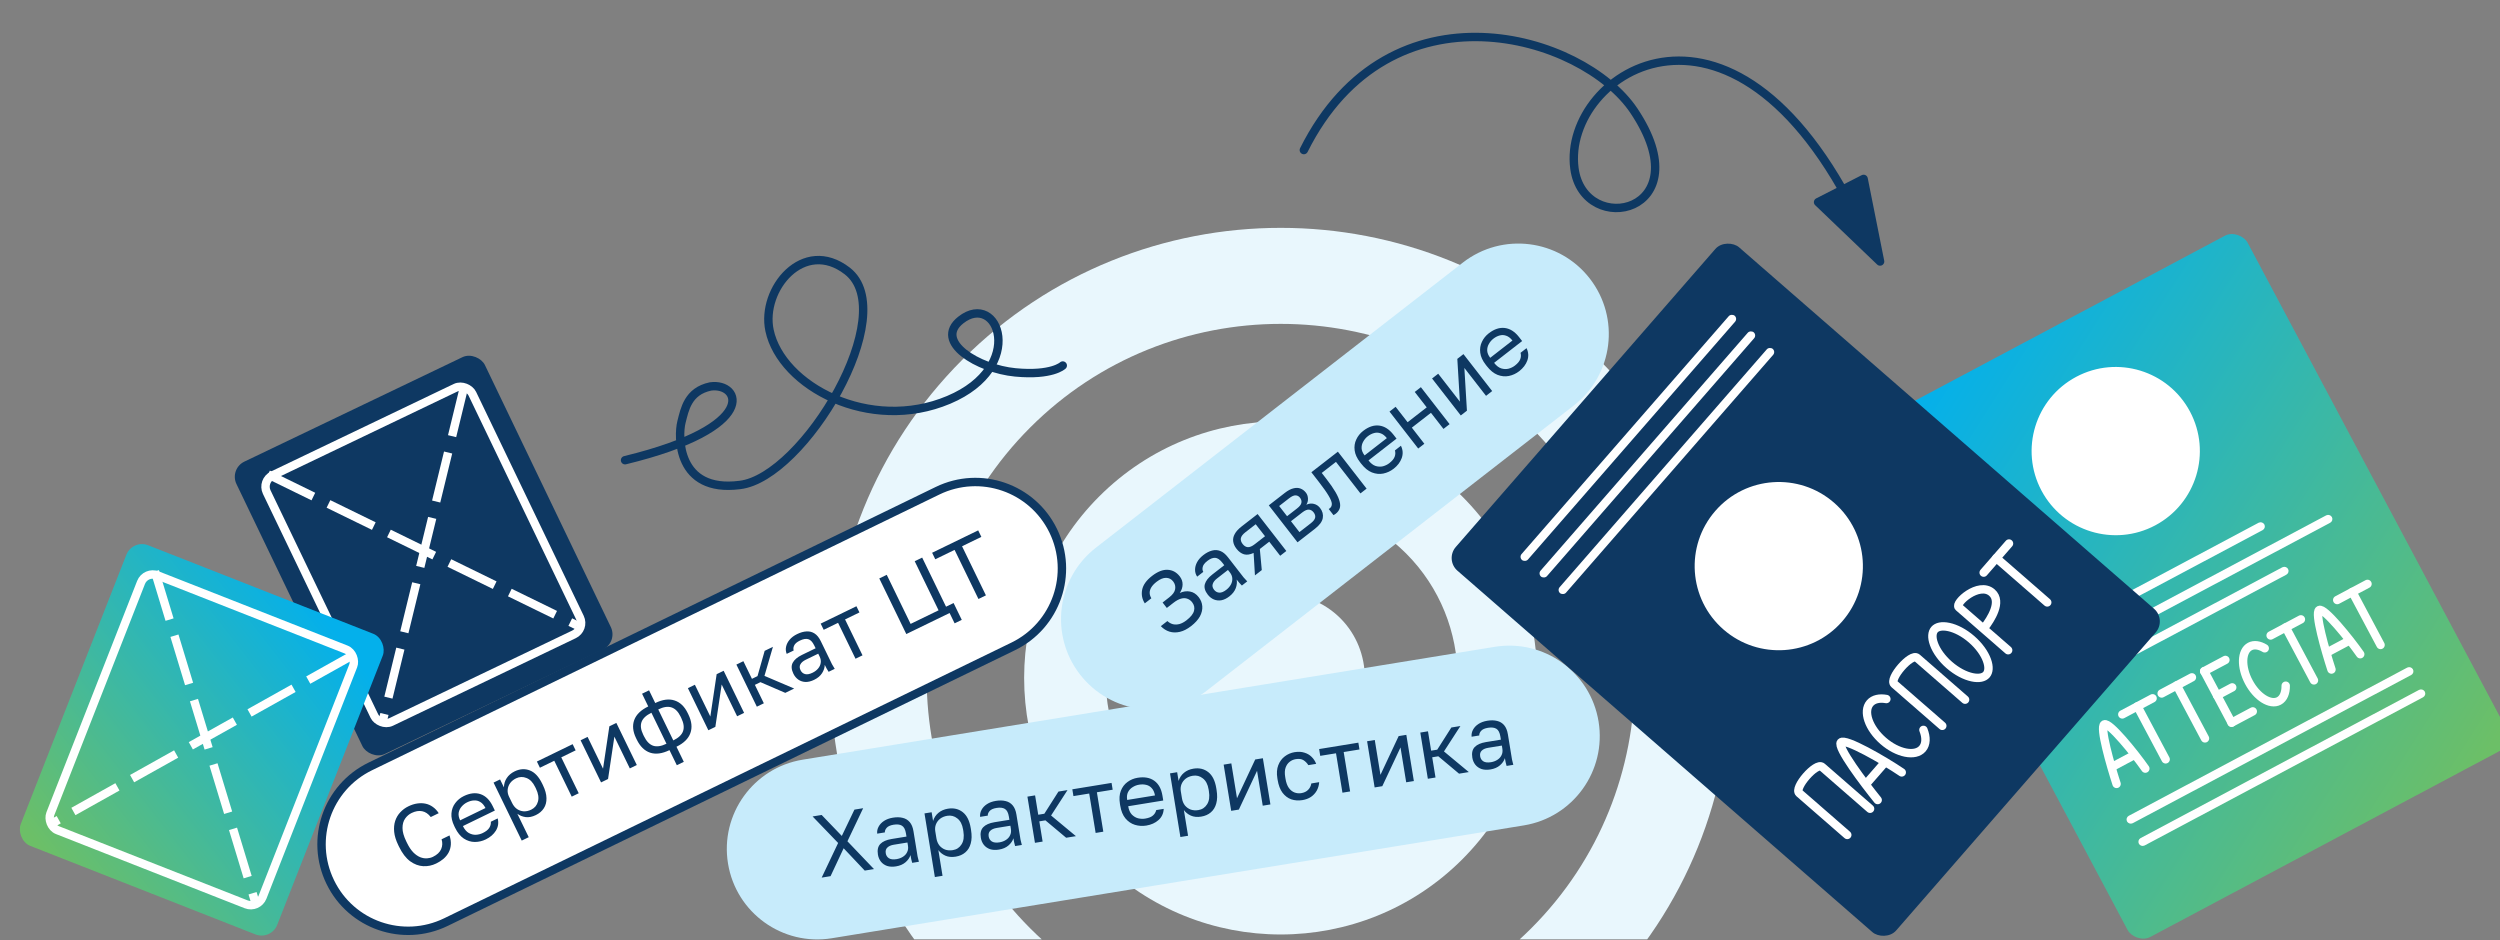 <svg width="327" height="123" viewBox="0 0 327 123" fill="none" xmlns="http://www.w3.org/2000/svg">
<rect x="0" y="0" width="327" height="123" fill="#808080" stroke="none"/>
<g clip-path="url(#clip0_588_17309)">
<rect x="243.439" y="56.157" width="56.091" height="76.38" rx="2.201" transform="rotate(-28.023 243.439 56.157)" fill="url(#paint0_linear_588_17309)"/>
<circle cx="276.738" cy="59.002" r="10.728" transform="rotate(-28.023 276.738 59.002)" fill="white" stroke="white" stroke-width="0.55"/>
<path d="M276.847 102.534C276.049 100.08 274.611 95.087 275.244 94.75C275.878 94.412 279.185 98.495 280.608 100.532" stroke="white" stroke-width="1.1" stroke-linecap="round"/>
<path d="M276.189 100.343L278.961 98.868" stroke="white" stroke-width="1.1"/>
<path d="M304.957 87.573C304.159 85.119 302.721 80.126 303.354 79.789C303.988 79.451 307.295 83.534 308.718 85.571" stroke="white" stroke-width="1.1" stroke-linecap="round"/>
<path d="M304.299 85.382L307.071 83.907" stroke="white" stroke-width="1.1"/>
<path d="M277.598 93.444L281.557 91.337" stroke="white" stroke-width="1.1" stroke-linecap="round"/>
<path d="M282.745 90.705L286.704 88.598" stroke="white" stroke-width="1.1" stroke-linecap="round"/>
<path d="M296.998 83.119L300.957 81.012" stroke="white" stroke-width="1.1" stroke-linecap="round"/>
<path d="M305.709 78.483L309.668 76.376" stroke="white" stroke-width="1.1" stroke-linecap="round"/>
<path d="M279.578 92.391L283.265 99.319" stroke="white" stroke-width="1.1" stroke-linecap="round"/>
<path d="M284.725 89.651L288.412 96.58" stroke="white" stroke-width="1.1" stroke-linecap="round"/>
<path d="M288.31 87.796L291.892 94.526" stroke="white" stroke-width="1.1" stroke-linecap="round"/>
<path d="M291.892 94.526L294.663 93.051" stroke="white" stroke-width="1.1" stroke-linecap="round"/>
<path d="M288.31 87.796L291.081 86.321" stroke="white" stroke-width="1.1" stroke-linecap="round"/>
<path d="M289.995 90.963L291.975 89.91" stroke="white" stroke-width="1.1" stroke-linecap="round"/>
<path d="M298.978 82.065L302.665 88.994" stroke="white" stroke-width="1.1" stroke-linecap="round"/>
<path d="M307.688 77.43L311.376 84.359" stroke="white" stroke-width="1.1" stroke-linecap="round"/>
<path d="M296.227 84.799C295.534 84.381 294.837 84.269 294.289 84.561C293.161 85.161 293.096 87.243 294.144 89.211C295.191 91.179 296.954 92.287 298.082 91.687C298.686 91.366 298.985 90.618 298.971 89.69" stroke="white" stroke-width="1.1" stroke-linecap="round"/>
<rect x="267.732" y="87.165" width="41.812" height="0.55" rx="0.275" transform="rotate(-28.023 267.732 87.165)" fill="#0E3862" stroke="white" stroke-width="0.55"/>
<rect x="276.568" y="86.202" width="25.307" height="0.55" rx="0.275" transform="rotate(-28.023 276.568 86.202)" fill="#0E3862" stroke="white" stroke-width="0.55"/>
<rect x="273.466" y="80.374" width="25.307" height="0.55" rx="0.275" transform="rotate(-28.023 273.466 80.374)" fill="#0E3862" stroke="white" stroke-width="0.55"/>
<rect x="278.33" y="107.077" width="41.812" height="0.55" rx="0.275" transform="rotate(-28.023 278.33 107.077)" fill="#0E3862" stroke="white" stroke-width="0.55"/>
<rect x="279.881" y="109.992" width="41.812" height="0.55" rx="0.275" transform="rotate(-28.023 279.881 109.992)" fill="#0E3862" stroke="white" stroke-width="0.55"/>
<path d="M191.256 64.932C178.162 51.838 156.871 51.838 143.777 64.932C130.684 78.026 130.684 99.317 143.777 112.41C156.871 125.504 178.162 125.504 191.256 112.41C204.35 99.317 204.35 78.026 191.256 64.932ZM183.91 104.959C174.968 114.007 160.278 113.901 151.336 104.959C142.394 96.016 142.394 81.432 151.336 72.384C160.384 63.441 174.968 63.441 183.91 72.384C192.853 81.326 192.959 96.016 183.91 104.959Z" fill="#E9F7FD"/>
<path d="M209.148 47.039C186.168 24.059 148.865 24.059 125.885 47.039C102.904 70.02 102.904 107.323 125.885 130.303C148.865 153.284 186.168 153.284 209.148 130.303C232.129 107.323 232.129 70.02 209.148 47.039ZM200.277 121.432C182.213 139.495 152.82 139.495 134.756 121.432C116.692 103.368 116.692 73.975 134.756 55.911C152.82 37.847 182.213 37.847 200.277 55.911C218.341 73.975 218.341 103.368 200.277 121.432Z" fill="#E9F7FD"/>
<path d="M175.32 80.868C171.054 76.601 163.98 76.601 159.714 80.868C155.447 85.135 155.447 92.208 159.714 96.475C163.98 100.741 171.054 100.741 175.32 96.475C179.587 92.208 179.587 85.135 175.32 80.868Z" fill="#E9F7FD"/>
<path d="M48.433 100.249L122.632 64.188C128.255 61.456 135.027 63.799 137.76 69.421C140.492 75.044 138.15 81.817 132.528 84.549L58.328 120.61C52.706 123.343 45.932 121 43.2 115.377C40.467 109.755 42.81 102.981 48.433 100.249Z" fill="white" stroke="#0E3862" stroke-width="1.1"/>
<path d="M57.051 112.948C56.511 113.211 55.946 113.327 55.357 113.296C54.769 113.265 54.197 113.05 53.644 112.652C53.094 112.242 52.61 111.608 52.193 110.749L52.092 110.541C51.789 109.918 51.611 109.341 51.558 108.81C51.506 108.278 51.551 107.798 51.693 107.369C51.836 106.94 52.057 106.567 52.357 106.25C52.66 105.923 53.013 105.662 53.415 105.467C53.81 105.275 54.195 105.152 54.571 105.097C54.954 105.04 55.318 105.047 55.661 105.12C56.005 105.193 56.322 105.334 56.612 105.544C56.91 105.751 57.167 106.024 57.383 106.364L56.344 106.869C56.018 106.445 55.642 106.191 55.216 106.107C54.79 106.023 54.331 106.1 53.839 106.339C53.5 106.504 53.216 106.749 52.989 107.074C52.761 107.399 52.648 107.809 52.649 108.305C52.647 108.794 52.808 109.371 53.131 110.036L53.232 110.244C53.488 110.771 53.762 111.185 54.055 111.488C54.355 111.788 54.659 112 54.968 112.124C55.273 112.241 55.567 112.291 55.849 112.273C56.139 112.252 56.398 112.187 56.627 112.075C57.167 111.813 57.526 111.476 57.703 111.064C57.879 110.653 57.898 110.224 57.758 109.778L58.797 109.273C58.937 109.702 58.995 110.102 58.97 110.474C58.945 110.846 58.85 111.188 58.685 111.499C58.523 111.801 58.301 112.075 58.019 112.324C57.741 112.562 57.418 112.77 57.051 112.948ZM63.542 109.794C63.078 110.019 62.593 110.131 62.086 110.129C61.587 110.123 61.112 109.973 60.66 109.678C60.216 109.381 59.839 108.913 59.529 108.276L59.428 108.068C59.132 107.458 59.005 106.899 59.049 106.389C59.089 105.873 59.256 105.424 59.55 105.041C59.84 104.652 60.21 104.348 60.661 104.129C61.471 103.735 62.206 103.652 62.865 103.88C63.523 104.108 64.05 104.627 64.444 105.437L64.727 106.019L60.549 108.049C60.758 108.479 61.011 108.78 61.309 108.952C61.614 109.121 61.926 109.2 62.247 109.19C62.571 109.169 62.868 109.094 63.138 108.962C63.554 108.76 63.839 108.536 63.993 108.29C64.154 108.04 64.225 107.771 64.204 107.481L65.097 107.047C65.243 107.627 65.164 108.162 64.862 108.651C64.564 109.13 64.124 109.511 63.542 109.794ZM61.117 104.935C60.833 105.073 60.589 105.26 60.387 105.495C60.181 105.724 60.051 105.993 59.995 106.302C59.947 106.608 60.011 106.941 60.186 107.301L63.501 105.69C63.309 105.313 63.082 105.05 62.822 104.902C62.566 104.745 62.292 104.676 62.003 104.697C61.71 104.711 61.415 104.79 61.117 104.935ZM68.243 109.949L64.557 102.364L65.409 101.95L65.914 102.989C65.922 102.531 66.046 102.124 66.284 101.768C66.526 101.403 66.868 101.112 67.312 100.896C68.005 100.56 68.67 100.519 69.308 100.774C69.942 101.022 70.477 101.593 70.911 102.487L71.012 102.695C71.315 103.318 71.471 103.885 71.478 104.395C71.493 104.902 71.378 105.343 71.133 105.719C70.894 106.092 70.547 106.389 70.089 106.612C69.618 106.841 69.173 106.929 68.753 106.876C68.341 106.819 67.979 106.674 67.668 106.44L69.158 109.505L68.243 109.949ZM69.488 105.902C69.938 105.683 70.23 105.332 70.362 104.847C70.502 104.36 70.414 103.791 70.097 103.139L69.996 102.932C69.704 102.329 69.326 101.939 68.863 101.761C68.403 101.574 67.948 101.589 67.498 101.808C67.165 101.97 66.905 102.182 66.716 102.445C66.534 102.705 66.429 102.991 66.401 103.304C66.377 103.607 66.437 103.908 66.582 104.206L66.986 105.037C67.148 105.369 67.36 105.63 67.623 105.819C67.89 105.998 68.183 106.099 68.504 106.123C68.827 106.137 69.155 106.064 69.488 105.902ZM74.782 104.202L72.499 99.506L70.619 100.42L70.225 99.609L74.901 97.337L75.295 98.147L73.414 99.061L75.697 103.758L74.782 104.202ZM78.619 102.338L75.942 96.83L76.857 96.386L78.877 100.543L79.704 95.002L80.618 94.558L83.295 100.065L82.381 100.51L80.361 96.353L79.533 101.893L78.619 102.338ZM88.528 100.091L87.568 98.117C86.612 98.582 85.767 98.693 85.032 98.45C84.305 98.204 83.724 97.635 83.29 96.741L83.189 96.533C82.775 95.681 82.697 94.896 82.957 94.179C83.223 93.459 83.834 92.867 84.79 92.402L83.982 90.739L84.897 90.295L85.705 91.957C86.661 91.493 87.501 91.38 88.225 91.619C88.956 91.855 89.529 92.398 89.943 93.251L90.044 93.458C90.478 94.352 90.564 95.162 90.301 95.89C90.044 96.614 89.438 97.208 88.482 97.673L89.442 99.647L88.528 100.091ZM89.109 93.913L89.008 93.705C88.701 93.075 88.309 92.683 87.832 92.529C87.362 92.372 86.784 92.46 86.099 92.794L88.068 96.846C88.754 96.513 89.179 96.11 89.342 95.636C89.513 95.159 89.435 94.585 89.109 93.913ZM84.124 96.079L84.225 96.286C84.551 96.958 84.951 97.376 85.425 97.54C85.905 97.7 86.489 97.614 87.174 97.281L85.205 93.228C84.519 93.561 84.089 93.963 83.915 94.433C83.748 94.9 83.817 95.448 84.124 96.079ZM92.653 95.517L89.977 90.01L90.891 89.565L92.911 93.722L93.738 88.182L94.653 87.737L97.329 93.245L96.415 93.689L94.395 89.532L93.568 95.073L92.653 95.517ZM98.995 92.435L96.319 86.927L97.233 86.483L98.354 88.79L99.082 88.436L100.018 85.13L101.099 84.604L99.992 88.405L103.879 90.061L102.715 90.627L99.466 89.226L98.738 89.58L99.91 91.99L98.995 92.435ZM106.49 88.921C106.089 89.116 105.71 89.21 105.356 89.202C105.005 89.185 104.694 89.083 104.424 88.897C104.15 88.705 103.935 88.446 103.776 88.12C103.51 87.573 103.478 87.101 103.679 86.703C103.886 86.303 104.292 85.956 104.894 85.663L106.682 84.794L106.5 84.42C106.271 83.949 106.005 83.676 105.703 83.6C105.408 83.521 105.049 83.584 104.626 83.789C104.231 83.981 103.981 84.197 103.875 84.437C103.765 84.67 103.746 84.885 103.816 85.082L102.901 85.527C102.777 85.219 102.75 84.907 102.819 84.591C102.885 84.267 103.04 83.961 103.284 83.671C103.528 83.381 103.858 83.135 104.274 82.933C104.71 82.721 105.122 82.606 105.508 82.59C105.89 82.567 106.239 82.659 106.554 82.865C106.865 83.065 107.135 83.401 107.364 83.872L108.45 86.106C108.591 86.397 108.716 86.653 108.823 86.875C108.935 87.086 109.055 87.289 109.183 87.484L108.383 87.872C108.285 87.723 108.199 87.581 108.124 87.446C108.047 87.304 107.964 87.142 107.877 86.962C107.873 87.324 107.757 87.684 107.529 88.044C107.301 88.403 106.955 88.695 106.49 88.921ZM106.284 87.993C106.575 87.852 106.813 87.672 106.998 87.454C107.19 87.232 107.306 86.987 107.347 86.719C107.395 86.447 107.348 86.166 107.207 85.875L107.025 85.501L105.394 86.294C105.054 86.459 104.821 86.658 104.695 86.89C104.565 87.116 104.57 87.375 104.712 87.666C104.836 87.922 105.029 88.09 105.29 88.168C105.558 88.244 105.889 88.185 106.284 87.993ZM111.902 86.162L109.62 81.465L107.739 82.379L107.345 81.569L112.021 79.296L112.415 80.107L110.534 81.021L112.817 85.718L111.902 86.162ZM124.864 81.532L124.208 80.182L118.545 82.934L115.01 75.66L115.986 75.185L119.107 81.607L122.765 79.829L119.644 73.408L120.621 72.933L123.742 79.355L124.729 78.875L125.8 81.078L124.864 81.532ZM127.981 78.348L124.86 71.926L122.335 73.153L121.921 72.301L127.948 69.372L128.362 70.224L125.837 71.451L128.958 77.873L127.981 78.348Z" fill="#0E3862"/>
<path d="M95.223 112.947C94.171 106.498 98.547 100.417 104.997 99.365L195.511 84.605C201.961 83.554 208.042 87.929 209.093 94.379C210.145 100.828 205.769 106.909 199.32 107.961L182.53 110.699L125.595 119.983L108.805 122.721C102.356 123.773 96.275 119.397 95.223 112.947Z" fill="#C7EBFB"/>
<path d="M107.475 114.792L109.627 110.261L106.287 106.791L107.473 106.598L110.109 109.34L111.76 105.898L112.901 105.713L110.844 110.04L114.316 113.676L113.108 113.873L110.348 110.952L108.638 114.602L107.475 114.792ZM117.201 113.322C116.76 113.394 116.371 113.376 116.033 113.267C115.702 113.149 115.434 112.963 115.228 112.708C115.021 112.445 114.889 112.135 114.831 111.778C114.733 111.177 114.837 110.715 115.143 110.392C115.457 110.068 115.945 109.852 116.606 109.744L118.567 109.424L118.5 109.014C118.416 108.497 118.24 108.159 117.972 107.999C117.712 107.839 117.35 107.796 116.886 107.872C116.453 107.943 116.151 108.078 115.981 108.277C115.809 108.469 115.729 108.67 115.739 108.878L114.736 109.042C114.705 108.712 114.768 108.405 114.925 108.122C115.081 107.831 115.317 107.582 115.634 107.374C115.952 107.166 116.338 107.025 116.794 106.951C117.273 106.872 117.7 106.881 118.075 106.976C118.448 107.063 118.755 107.251 118.998 107.539C119.238 107.82 119.401 108.219 119.485 108.736L119.885 111.187C119.937 111.507 119.983 111.788 120.023 112.031C120.069 112.266 120.126 112.494 120.193 112.718L119.315 112.861C119.264 112.69 119.222 112.529 119.19 112.378C119.156 112.219 119.123 112.041 119.091 111.844C118.983 112.189 118.769 112.501 118.447 112.78C118.126 113.059 117.711 113.239 117.201 113.322ZM117.269 112.375C117.589 112.323 117.868 112.219 118.108 112.063C118.355 111.905 118.537 111.704 118.653 111.459C118.777 111.212 118.813 110.929 118.761 110.61L118.694 110.199L116.904 110.491C116.531 110.552 116.251 110.676 116.063 110.863C115.873 111.042 115.805 111.291 115.857 111.61C115.903 111.891 116.039 112.107 116.267 112.257C116.502 112.406 116.836 112.446 117.269 112.375ZM122.28 114.718L120.923 106.394L121.858 106.242L122.044 107.382C122.183 106.946 122.418 106.591 122.748 106.319C123.085 106.038 123.497 105.858 123.983 105.778C124.743 105.654 125.392 105.806 125.93 106.233C126.467 106.653 126.815 107.353 126.975 108.334L127.012 108.562C127.124 109.246 127.11 109.834 126.972 110.324C126.841 110.814 126.604 111.204 126.261 111.494C125.926 111.783 125.507 111.968 125.006 112.05C124.489 112.134 124.037 112.091 123.65 111.92C123.271 111.747 122.966 111.505 122.735 111.191L123.284 114.555L122.28 114.718ZM124.633 111.198C125.127 111.117 125.507 110.864 125.773 110.438C126.047 110.011 126.125 109.44 126.009 108.726L125.972 108.498C125.864 107.836 125.614 107.354 125.221 107.051C124.834 106.74 124.394 106.624 123.9 106.705C123.535 106.764 123.224 106.893 122.968 107.091C122.719 107.288 122.537 107.532 122.42 107.824C122.31 108.107 122.282 108.412 122.335 108.739L122.484 109.652C122.544 110.016 122.672 110.327 122.87 110.584C123.075 110.831 123.327 111.013 123.626 111.128C123.932 111.234 124.268 111.257 124.633 111.198ZM130.664 111.127C130.223 111.199 129.834 111.181 129.496 111.072C129.165 110.954 128.897 110.768 128.691 110.512C128.484 110.25 128.352 109.939 128.294 109.582C128.196 108.982 128.3 108.52 128.606 108.197C128.92 107.872 129.408 107.656 130.069 107.548L132.03 107.229L131.963 106.818C131.879 106.301 131.703 105.963 131.435 105.804C131.175 105.644 130.813 105.601 130.349 105.677C129.916 105.747 129.614 105.882 129.443 106.082C129.272 106.274 129.191 106.474 129.202 106.683L128.199 106.847C128.168 106.516 128.231 106.209 128.388 105.926C128.543 105.636 128.78 105.386 129.097 105.178C129.414 104.971 129.801 104.83 130.257 104.755C130.736 104.677 131.163 104.686 131.537 104.781C131.911 104.868 132.218 105.056 132.46 105.344C132.701 105.625 132.864 106.024 132.948 106.541L133.348 108.992C133.4 109.311 133.446 109.593 133.486 109.836C133.532 110.07 133.588 110.299 133.656 110.522L132.778 110.665C132.727 110.494 132.685 110.333 132.652 110.182C132.619 110.024 132.586 109.846 132.554 109.648C132.446 109.994 132.232 110.306 131.91 110.584C131.589 110.863 131.174 111.044 130.664 111.127ZM130.732 110.18C131.051 110.127 131.331 110.023 131.571 109.867C131.818 109.71 132 109.508 132.116 109.263C132.24 109.017 132.276 108.734 132.224 108.415L132.157 108.004L130.366 108.296C129.994 108.357 129.714 108.48 129.526 108.667C129.336 108.846 129.268 109.096 129.32 109.415C129.366 109.696 129.502 109.912 129.73 110.062C129.965 110.211 130.299 110.25 130.732 110.18ZM135.371 110.242L134.386 104.199L135.389 104.035L135.802 106.567L136.6 106.437L138.445 103.537L139.631 103.344L137.481 106.668L140.731 109.369L139.453 109.577L136.742 107.303L135.943 107.433L136.375 110.079L135.371 110.242ZM143.31 108.948L142.469 103.794L140.405 104.13L140.26 103.241L145.392 102.404L145.537 103.294L143.473 103.63L144.313 108.784L143.31 108.948ZM149.936 107.985C149.427 108.068 148.93 108.035 148.445 107.888C147.968 107.74 147.556 107.46 147.208 107.048C146.867 106.635 146.64 106.079 146.526 105.38L146.489 105.152C146.38 104.483 146.419 103.911 146.607 103.435C146.794 102.952 147.082 102.57 147.473 102.287C147.863 101.997 148.305 101.812 148.799 101.732C149.689 101.587 150.416 101.718 150.982 102.125C151.548 102.532 151.903 103.18 152.048 104.07L152.153 104.708L147.569 105.456C147.646 105.927 147.802 106.288 148.038 106.538C148.281 106.787 148.558 106.953 148.868 107.035C149.184 107.108 149.491 107.121 149.787 107.072C150.243 106.998 150.581 106.865 150.799 106.673C151.025 106.48 151.17 106.242 151.233 105.959L152.213 105.799C152.186 106.396 151.958 106.886 151.528 107.268C151.105 107.642 150.574 107.88 149.936 107.985ZM149.005 102.635C148.693 102.685 148.407 102.794 148.145 102.962C147.883 103.122 147.681 103.342 147.539 103.623C147.405 103.902 147.37 104.239 147.435 104.635L151.072 104.042C150.997 103.625 150.855 103.308 150.648 103.092C150.448 102.867 150.206 102.724 149.922 102.661C149.638 102.59 149.332 102.581 149.005 102.635ZM154.395 109.482L153.038 101.157L153.973 101.005L154.159 102.145C154.298 101.709 154.533 101.355 154.863 101.082C155.2 100.801 155.611 100.621 156.098 100.541C156.858 100.417 157.507 100.569 158.045 100.996C158.582 101.416 158.93 102.116 159.09 103.097L159.127 103.325C159.239 104.009 159.225 104.597 159.087 105.088C158.956 105.577 158.719 105.967 158.376 106.257C158.041 106.546 157.622 106.731 157.121 106.813C156.604 106.897 156.152 106.854 155.765 106.683C155.386 106.511 155.081 106.268 154.85 105.954L155.399 109.318L154.395 109.482ZM156.747 105.961C157.242 105.88 157.622 105.627 157.888 105.201C158.162 104.774 158.24 104.203 158.124 103.489L158.086 103.261C157.979 102.599 157.728 102.117 157.336 101.815C156.949 101.503 156.509 101.387 156.015 101.468C155.65 101.528 155.339 101.656 155.083 101.854C154.834 102.051 154.651 102.295 154.535 102.587C154.425 102.871 154.397 103.176 154.45 103.502L154.599 104.415C154.659 104.78 154.787 105.09 154.985 105.347C155.189 105.594 155.441 105.776 155.741 105.891C156.047 105.997 156.383 106.02 156.747 105.961ZM161.039 106.057L160.053 100.014L161.057 99.85L161.8 104.411L164.181 99.34L165.184 99.177L166.17 105.22L165.166 105.384L164.423 100.823L162.042 105.893L161.039 106.057ZM170.354 104.655C169.838 104.739 169.352 104.705 168.898 104.553C168.45 104.392 168.068 104.103 167.75 103.687C167.44 103.269 167.229 102.714 167.116 102.022L167.079 101.794C166.972 101.141 167.012 100.572 167.198 100.089C167.385 99.606 167.669 99.22 168.052 98.932C168.434 98.643 168.86 98.46 169.332 98.383C169.811 98.305 170.235 98.326 170.606 98.445C170.983 98.555 171.302 98.741 171.563 99.003C171.823 99.257 172.021 99.56 172.156 99.913L171.13 100.08C170.961 99.811 170.751 99.596 170.498 99.434C170.253 99.271 169.914 99.225 169.481 99.296C169.184 99.344 168.918 99.461 168.683 99.648C168.447 99.827 168.27 100.082 168.153 100.414C168.041 100.736 168.025 101.141 168.105 101.627L168.142 101.855C168.226 102.372 168.374 102.777 168.586 103.07C168.805 103.362 169.056 103.559 169.338 103.662C169.62 103.764 169.909 103.791 170.206 103.743C170.578 103.682 170.875 103.54 171.096 103.317C171.325 103.092 171.466 102.811 171.521 102.475L172.547 102.307C172.52 102.718 172.413 103.09 172.226 103.425C172.037 103.752 171.785 104.024 171.469 104.239C171.152 104.447 170.78 104.586 170.354 104.655ZM175.592 103.684L174.751 98.53L172.687 98.866L172.542 97.977L177.673 97.14L177.819 98.03L175.755 98.366L176.595 103.52L175.592 103.684ZM179.802 102.997L178.816 96.954L179.82 96.79L180.564 101.351L182.944 96.281L183.948 96.117L184.933 102.161L183.93 102.324L183.186 97.763L180.805 102.834L179.802 102.997ZM186.762 101.862L185.776 95.819L186.78 95.655L187.192 98.187L187.991 98.057L189.836 95.157L191.021 94.964L188.871 98.288L192.121 100.988L190.844 101.197L188.132 98.923L187.334 99.053L187.765 101.699L186.762 101.862ZM194.949 100.644C194.509 100.716 194.119 100.698 193.782 100.589C193.45 100.471 193.182 100.285 192.976 100.03C192.77 99.767 192.637 99.457 192.579 99.099C192.481 98.499 192.585 98.037 192.891 97.714C193.205 97.39 193.693 97.174 194.354 97.066L196.316 96.746L196.249 96.335C196.164 95.818 195.988 95.48 195.72 95.321C195.46 95.161 195.098 95.118 194.634 95.194C194.201 95.264 193.899 95.4 193.729 95.599C193.557 95.791 193.477 95.991 193.487 96.2L192.484 96.364C192.453 96.033 192.517 95.727 192.673 95.443C192.829 95.153 193.065 94.903 193.382 94.696C193.7 94.488 194.086 94.347 194.543 94.272C195.021 94.194 195.448 94.203 195.823 94.298C196.196 94.385 196.504 94.573 196.746 94.861C196.987 95.142 197.149 95.541 197.233 96.058L197.633 98.509C197.685 98.829 197.731 99.11 197.771 99.353C197.817 99.588 197.874 99.816 197.941 100.039L197.063 100.183C197.012 100.011 196.97 99.85 196.938 99.7C196.904 99.541 196.871 99.363 196.839 99.166C196.731 99.511 196.517 99.823 196.195 100.102C195.874 100.38 195.459 100.561 194.949 100.644ZM195.017 99.697C195.337 99.645 195.616 99.54 195.856 99.384C196.104 99.227 196.285 99.026 196.401 98.78C196.525 98.534 196.561 98.251 196.509 97.932L196.442 97.521L194.652 97.813C194.279 97.874 193.999 97.998 193.811 98.184C193.622 98.364 193.553 98.613 193.605 98.932C193.651 99.213 193.788 99.429 194.015 99.579C194.25 99.728 194.584 99.767 195.017 99.697Z" fill="#0E3862"/>
<rect x="188.973" y="73.202" width="56.091" height="76.38" rx="2.201" transform="rotate(-48.945 188.973 73.202)" fill="#0E3862"/>
<circle cx="232.665" cy="74.049" r="11.003" transform="rotate(-48.945 232.665 74.049)" fill="white"/>
<path d="M241.623 109.209C241.623 109.209 237.797 105.877 235.345 103.741C234.584 103.078 237.567 99.654 238.328 100.317C240.23 101.974 244.606 105.785 244.606 105.785" stroke="white" stroke-width="1.1" stroke-linecap="round"/>
<path d="M254.051 94.941C254.051 94.941 250.224 91.609 247.772 89.473C247.012 88.81 249.994 85.386 250.755 86.049C252.658 87.706 257.033 91.517 257.033 91.517" stroke="white" stroke-width="1.1" stroke-linecap="round"/>
<path d="M245.6 104.644C243.776 102.385 240.259 97.716 240.789 97.107C241.319 96.499 246.435 99.46 248.749 101.029" stroke="white" stroke-width="1.1" stroke-linecap="round"/>
<path d="M244.029 102.607L246.349 99.944" stroke="white" stroke-width="1.1"/>
<path d="M262.668 85.049C260.702 83.336 256.656 79.812 256.2 79.415C255.629 78.918 258.826 76.015 260.539 77.506C261.908 78.699 260.365 81.035 259.6 82.041" stroke="white" stroke-width="1.1" stroke-linecap="round"/>
<path d="M259.464 74.898L262.778 71.093" stroke="white" stroke-width="1.1" stroke-linecap="round"/>
<path d="M261.121 72.996L267.78 78.795" stroke="white" stroke-width="1.1" stroke-linecap="round"/>
<path d="M253.036 82.347C253.347 81.99 253.975 81.812 254.909 82.014C255.82 82.212 256.893 82.756 257.888 83.622C258.882 84.488 259.568 85.477 259.89 86.353C260.218 87.25 260.128 87.896 259.817 88.253C259.506 88.609 258.879 88.788 257.945 88.585C257.033 88.388 255.959 87.844 254.965 86.978C253.971 86.112 253.285 85.123 252.964 84.247C252.635 83.35 252.726 82.704 253.036 82.347Z" stroke="white" stroke-width="1.1"/>
<path d="M246.736 91.432C245.84 91.271 245.062 91.434 244.603 91.96C243.659 93.044 244.427 95.258 246.319 96.905C248.21 98.552 250.508 99.009 251.452 97.926C251.958 97.345 251.972 96.439 251.584 95.469" stroke="white" stroke-width="1.1" stroke-linecap="round"/>
<rect x="198.66" y="72.884" width="42.362" height="1.1" rx="0.55" transform="rotate(-48.945 198.66 72.884)" fill="white"/>
<rect x="201.149" y="75.052" width="42.362" height="1.1" rx="0.55" transform="rotate(-48.945 201.149 75.052)" fill="white"/>
<rect x="203.638" y="77.22" width="42.362" height="1.1" rx="0.55" transform="rotate(-48.945 203.638 77.22)" fill="white"/>
<path d="M244.057 30.816C227.374 -5.74 204.267 9.499 205.935 22.029C207.155 31.183 222.692 27.906 213.719 14.49C207.035 4.497 181.821 -2.93 170.543 19.627" stroke="#0E3862" stroke-width="1.1" stroke-linecap="round" stroke-linejoin="round"/>
<path d="M237.804 26.442L245.915 34.206L243.76 23.401L237.804 26.442Z" fill="#0E3862" stroke="#0E3862" stroke-width="1.1" stroke-linejoin="round"/>
<rect width="36.028" height="42.438" rx="2.201" transform="matrix(0.902 -0.432 0.433 0.901 29.977 61.331)" fill="#0E3862"/>
<rect x="0.735" y="0.258" width="29.808" height="35.799" rx="1.65" transform="matrix(0.902 -0.432 0.433 0.901 33.403 62.971)" stroke="white" stroke-width="1.1"/>
<line x1="60.696" y1="50.638" x2="49.96" y2="94.716" stroke="white" stroke-width="1.1" stroke-dasharray="6.6 2.2"/>
<line x1="35.058" y1="62.051" x2="75.509" y2="81.818" stroke="white" stroke-width="1.1" stroke-dasharray="6.6 2.2"/>
<rect width="36.028" height="42.235" rx="2.201" transform="matrix(0.931 0.366 -0.365 0.931 17.329 70.516)" fill="url(#paint1_linear_588_17309)"/>
<rect x="0.311" y="0.714" width="29.808" height="35.799" rx="1.65" transform="matrix(0.931 0.366 -0.365 0.931 19.021 73.872)" stroke="white" stroke-width="1.1"/>
<line x1="46.078" y1="85.732" x2="6.486" y2="107.884" stroke="white" stroke-width="1.1" stroke-dasharray="6.6 2.2"/>
<line x1="20.262" y1="74.728" x2="33.33" y2="117.812" stroke="white" stroke-width="1.1" stroke-dasharray="6.6 2.2"/>
<path d="M139.009 47.811C139.009 47.811 137.605 49.166 132.797 48.708C127.988 48.251 122.058 44.711 125.672 41.857C130.534 38.017 134.383 47.952 124.086 52.301C113.788 56.65 102.201 50.527 100.653 43.215C99.514 37.832 105.104 31.026 110.818 35.44C117.96 40.958 105.147 62.438 96.778 63.435C88.49 64.505 88.677 56.998 89.134 55.212C89.555 53.562 89.966 51.176 92.927 50.549C96.838 49.987 99.545 55.875 81.757 60.195" stroke="#0E3862" stroke-width="1.1" stroke-linecap="round" stroke-linejoin="round"/>
<path d="M141.272 88.231C137.263 83.071 138.196 75.638 143.356 71.628L191.339 34.347C196.5 30.338 203.933 31.271 207.942 36.431C211.952 41.592 211.019 49.025 205.858 53.034L198.534 58.725L165.199 84.625L157.875 90.315C152.715 94.324 145.281 93.391 141.272 88.231Z" fill="#C7EBFB"/>
<path d="M155.787 81.902C155.294 82.285 154.805 82.534 154.318 82.648C153.838 82.758 153.386 82.748 152.964 82.618C152.536 82.482 152.16 82.243 151.835 81.9L152.693 81.234C152.909 81.437 153.152 81.574 153.423 81.647C153.695 81.708 153.982 81.7 154.282 81.623C154.584 81.534 154.887 81.372 155.192 81.136C155.757 80.697 156.087 80.279 156.18 79.885C156.28 79.486 156.197 79.116 155.932 78.775C155.762 78.556 155.556 78.404 155.315 78.319C155.074 78.223 154.801 78.216 154.494 78.298C154.193 78.376 153.857 78.559 153.486 78.847L152.62 79.52L152.067 78.809L152.933 78.135C153.39 77.781 153.649 77.424 153.71 77.064C153.773 76.693 153.687 76.356 153.45 76.051C153.214 75.747 152.907 75.591 152.529 75.582C152.152 75.573 151.735 75.746 151.279 76.1C150.956 76.35 150.722 76.601 150.575 76.851C150.434 77.097 150.369 77.339 150.377 77.576C150.387 77.802 150.46 78.028 150.597 78.254L149.739 78.92C149.386 78.365 149.271 77.772 149.394 77.14C149.518 76.507 149.947 75.905 150.683 75.334C151.419 74.762 152.103 74.494 152.736 74.529C153.368 74.564 153.892 74.85 154.308 75.385C154.568 75.72 154.693 76.081 154.682 76.469C154.673 76.847 154.551 77.21 154.315 77.56C154.769 77.353 155.213 77.291 155.647 77.373C156.088 77.45 156.469 77.695 156.79 78.109C157.069 78.468 157.225 78.864 157.259 79.296C157.292 79.728 157.19 80.168 156.953 80.616C156.711 81.058 156.322 81.487 155.787 81.902ZM160.802 78.006C160.449 78.28 160.098 78.45 159.75 78.516C159.402 78.572 159.077 78.536 158.775 78.41C158.467 78.279 158.203 78.07 157.981 77.784C157.607 77.303 157.478 76.848 157.592 76.418C157.713 75.983 158.038 75.56 158.567 75.148L160.136 73.929L159.881 73.601C159.559 73.187 159.243 72.975 158.932 72.963C158.626 72.947 158.288 73.083 157.917 73.371C157.57 73.64 157.37 73.903 157.316 74.16C157.257 74.41 157.282 74.625 157.391 74.803L156.589 75.427C156.404 75.151 156.312 74.852 156.314 74.528C156.312 74.199 156.4 73.867 156.579 73.532C156.759 73.198 157.031 72.889 157.396 72.606C157.779 72.308 158.158 72.111 158.532 72.015C158.901 71.914 159.261 71.931 159.612 72.069C159.958 72.2 160.291 72.472 160.613 72.886L162.137 74.847C162.335 75.103 162.51 75.328 162.661 75.522C162.814 75.706 162.973 75.88 163.139 76.044L162.437 76.589C162.31 76.464 162.196 76.342 162.095 76.225C161.99 76.103 161.876 75.962 161.753 75.804C161.824 76.158 161.785 76.535 161.636 76.933C161.487 77.332 161.209 77.69 160.802 78.006ZM160.408 77.142C160.663 76.943 160.859 76.718 160.995 76.466C161.137 76.209 161.2 75.946 161.185 75.675C161.175 75.399 161.072 75.134 160.873 74.878L160.618 74.55L159.186 75.663C158.888 75.894 158.701 76.137 158.625 76.391C158.544 76.639 158.603 76.89 158.802 77.146C158.977 77.371 159.2 77.495 159.471 77.518C159.749 77.537 160.061 77.411 160.408 77.142ZM164.147 75.261L163.972 72.324C163.5 72.545 163.083 72.605 162.722 72.505C162.357 72.399 162.028 72.157 161.735 71.78C161.489 71.464 161.345 71.146 161.303 70.828C161.256 70.504 161.321 70.18 161.499 69.857C161.672 69.527 161.971 69.197 162.397 68.866L164.495 67.236L168.252 72.071L167.449 72.695L166.018 70.852L164.786 71.809L165.041 74.566L164.147 75.261ZM162.538 71.156C162.736 71.412 162.96 71.549 163.21 71.57C163.466 71.586 163.771 71.456 164.123 71.182L165.465 70.14L164.245 68.571L162.904 69.613C162.552 69.887 162.351 70.15 162.303 70.402C162.261 70.649 162.339 70.901 162.538 71.156ZM169.715 70.935L165.958 66.099L168.056 64.469C168.458 64.157 168.831 63.96 169.176 63.877C169.517 63.788 169.826 63.796 170.103 63.903C170.376 64.003 170.614 64.183 170.818 64.445C170.983 64.658 171.071 64.916 171.083 65.219C171.095 65.512 171.024 65.777 170.867 66.016C171.222 65.857 171.556 65.822 171.869 65.911C172.183 65.989 172.446 66.165 172.659 66.438C172.985 66.858 173.105 67.301 173.019 67.768C172.933 68.234 172.592 68.7 171.996 69.163L169.715 70.935ZM169.965 69.599L171.443 68.451C171.783 68.186 171.976 67.939 172.022 67.709C172.067 67.478 172.002 67.251 171.828 67.025C171.648 66.794 171.441 66.672 171.207 66.659C170.967 66.64 170.678 66.763 170.337 67.028L168.859 68.176L169.965 69.599ZM168.349 67.519L169.644 66.513C169.991 66.243 170.184 65.996 170.223 65.77C170.268 65.54 170.208 65.318 170.043 65.105C169.887 64.905 169.694 64.801 169.465 64.794C169.241 64.782 168.956 64.911 168.609 65.181L167.314 66.187L168.349 67.519ZM174.716 67.195C174.674 67.228 174.626 67.261 174.572 67.292C174.525 67.319 174.475 67.349 174.421 67.38L173.797 66.578C173.82 66.57 173.868 66.537 173.941 66.48C174.124 66.339 174.211 66.144 174.204 65.896C174.192 65.642 174.052 65.292 173.784 64.847C173.518 64.391 173.096 63.792 172.519 63.05L171.527 61.772L174.994 59.079L178.751 63.914L177.948 64.538L174.744 60.414L172.883 61.86L173.464 62.608C173.989 63.283 174.395 63.87 174.684 64.367C174.968 64.858 175.151 65.282 175.233 65.638C175.32 65.989 175.316 66.291 175.218 66.542C175.121 66.793 174.953 67.011 174.716 67.195ZM182.288 61.312C181.881 61.629 181.429 61.838 180.933 61.941C180.443 62.038 179.947 61.99 179.445 61.795C178.948 61.595 178.483 61.216 178.048 60.656L177.906 60.474C177.49 59.939 177.251 59.417 177.188 58.91C177.121 58.397 177.192 57.922 177.4 57.487C177.604 57.046 177.903 56.672 178.298 56.365C179.01 55.812 179.712 55.579 180.403 55.666C181.095 55.753 181.717 56.152 182.27 56.864L182.667 57.374L179 60.224C179.293 60.601 179.603 60.843 179.929 60.95C180.262 61.052 180.585 61.065 180.896 60.989C181.209 60.902 181.484 60.767 181.721 60.582C182.086 60.299 182.319 60.02 182.419 59.748C182.525 59.47 182.538 59.192 182.458 58.913L183.242 58.303C183.504 58.841 183.538 59.38 183.344 59.921C183.151 60.452 182.799 60.915 182.288 61.312ZM178.911 57.059C178.662 57.253 178.462 57.486 178.313 57.758C178.159 58.025 178.087 58.315 178.097 58.629C178.113 58.938 178.243 59.251 178.489 59.567L181.4 57.306C181.134 56.976 180.858 56.766 180.573 56.675C180.289 56.574 180.008 56.563 179.729 56.644C179.445 56.718 179.173 56.856 178.911 57.059ZM185.502 58.668L181.746 53.833L182.548 53.209L184.115 55.225L186.615 53.283L185.048 51.267L185.851 50.643L189.608 55.479L188.805 56.102L187.168 53.995L184.668 55.937L186.305 58.045L185.502 58.668ZM191.071 54.342L187.314 49.507L188.117 48.883L190.952 52.532L190.617 46.941L191.419 46.317L195.176 51.152L194.373 51.776L191.538 48.127L191.874 53.718L191.071 54.342ZM198.717 48.547C198.31 48.864 197.858 49.074 197.362 49.176C196.872 49.274 196.376 49.225 195.874 49.03C195.377 48.831 194.912 48.451 194.477 47.892L194.335 47.709C193.919 47.174 193.68 46.653 193.618 46.145C193.55 45.632 193.621 45.158 193.829 44.723C194.033 44.282 194.332 43.908 194.727 43.6C195.439 43.047 196.141 42.815 196.832 42.901C197.524 42.988 198.146 43.387 198.699 44.099L199.096 44.61L195.429 47.459C195.722 47.837 196.032 48.078 196.358 48.185C196.691 48.288 197.014 48.301 197.325 48.224C197.638 48.137 197.913 48.002 198.15 47.818C198.515 47.534 198.748 47.256 198.848 46.983C198.954 46.705 198.967 46.427 198.887 46.148L199.671 45.538C199.933 46.076 199.967 46.616 199.773 47.157C199.58 47.687 199.228 48.15 198.717 48.547ZM195.34 44.295C195.091 44.489 194.891 44.721 194.742 44.994C194.588 45.26 194.516 45.55 194.526 45.864C194.542 46.173 194.673 46.486 194.918 46.803L197.829 44.541C197.563 44.212 197.287 44.001 197.002 43.911C196.718 43.809 196.437 43.798 196.158 43.879C195.874 43.953 195.602 44.092 195.34 44.295Z" fill="#0E3862"/>
</g>
<defs>
<linearGradient id="paint0_linear_588_17309" x1="251.141" y1="56.157" x2="294.604" y2="132.63" gradientUnits="userSpaceOnUse">
<stop stop-color="#04B0EB"/>
<stop offset="1" stop-color="#6CBF67"/>
</linearGradient>
<linearGradient id="paint1_linear_588_17309" x1="28.328" y1="1.073" x2="3.893" y2="42.232" gradientUnits="userSpaceOnUse">
<stop stop-color="#04B0EB"/>
<stop offset="1" stop-color="#6CBF67"/>
</linearGradient>
<clipPath id="clip0_588_17309">
<rect width="327" height="122" fill="white" transform="translate(0 0.866)"/>
</clipPath>
</defs>
</svg>
